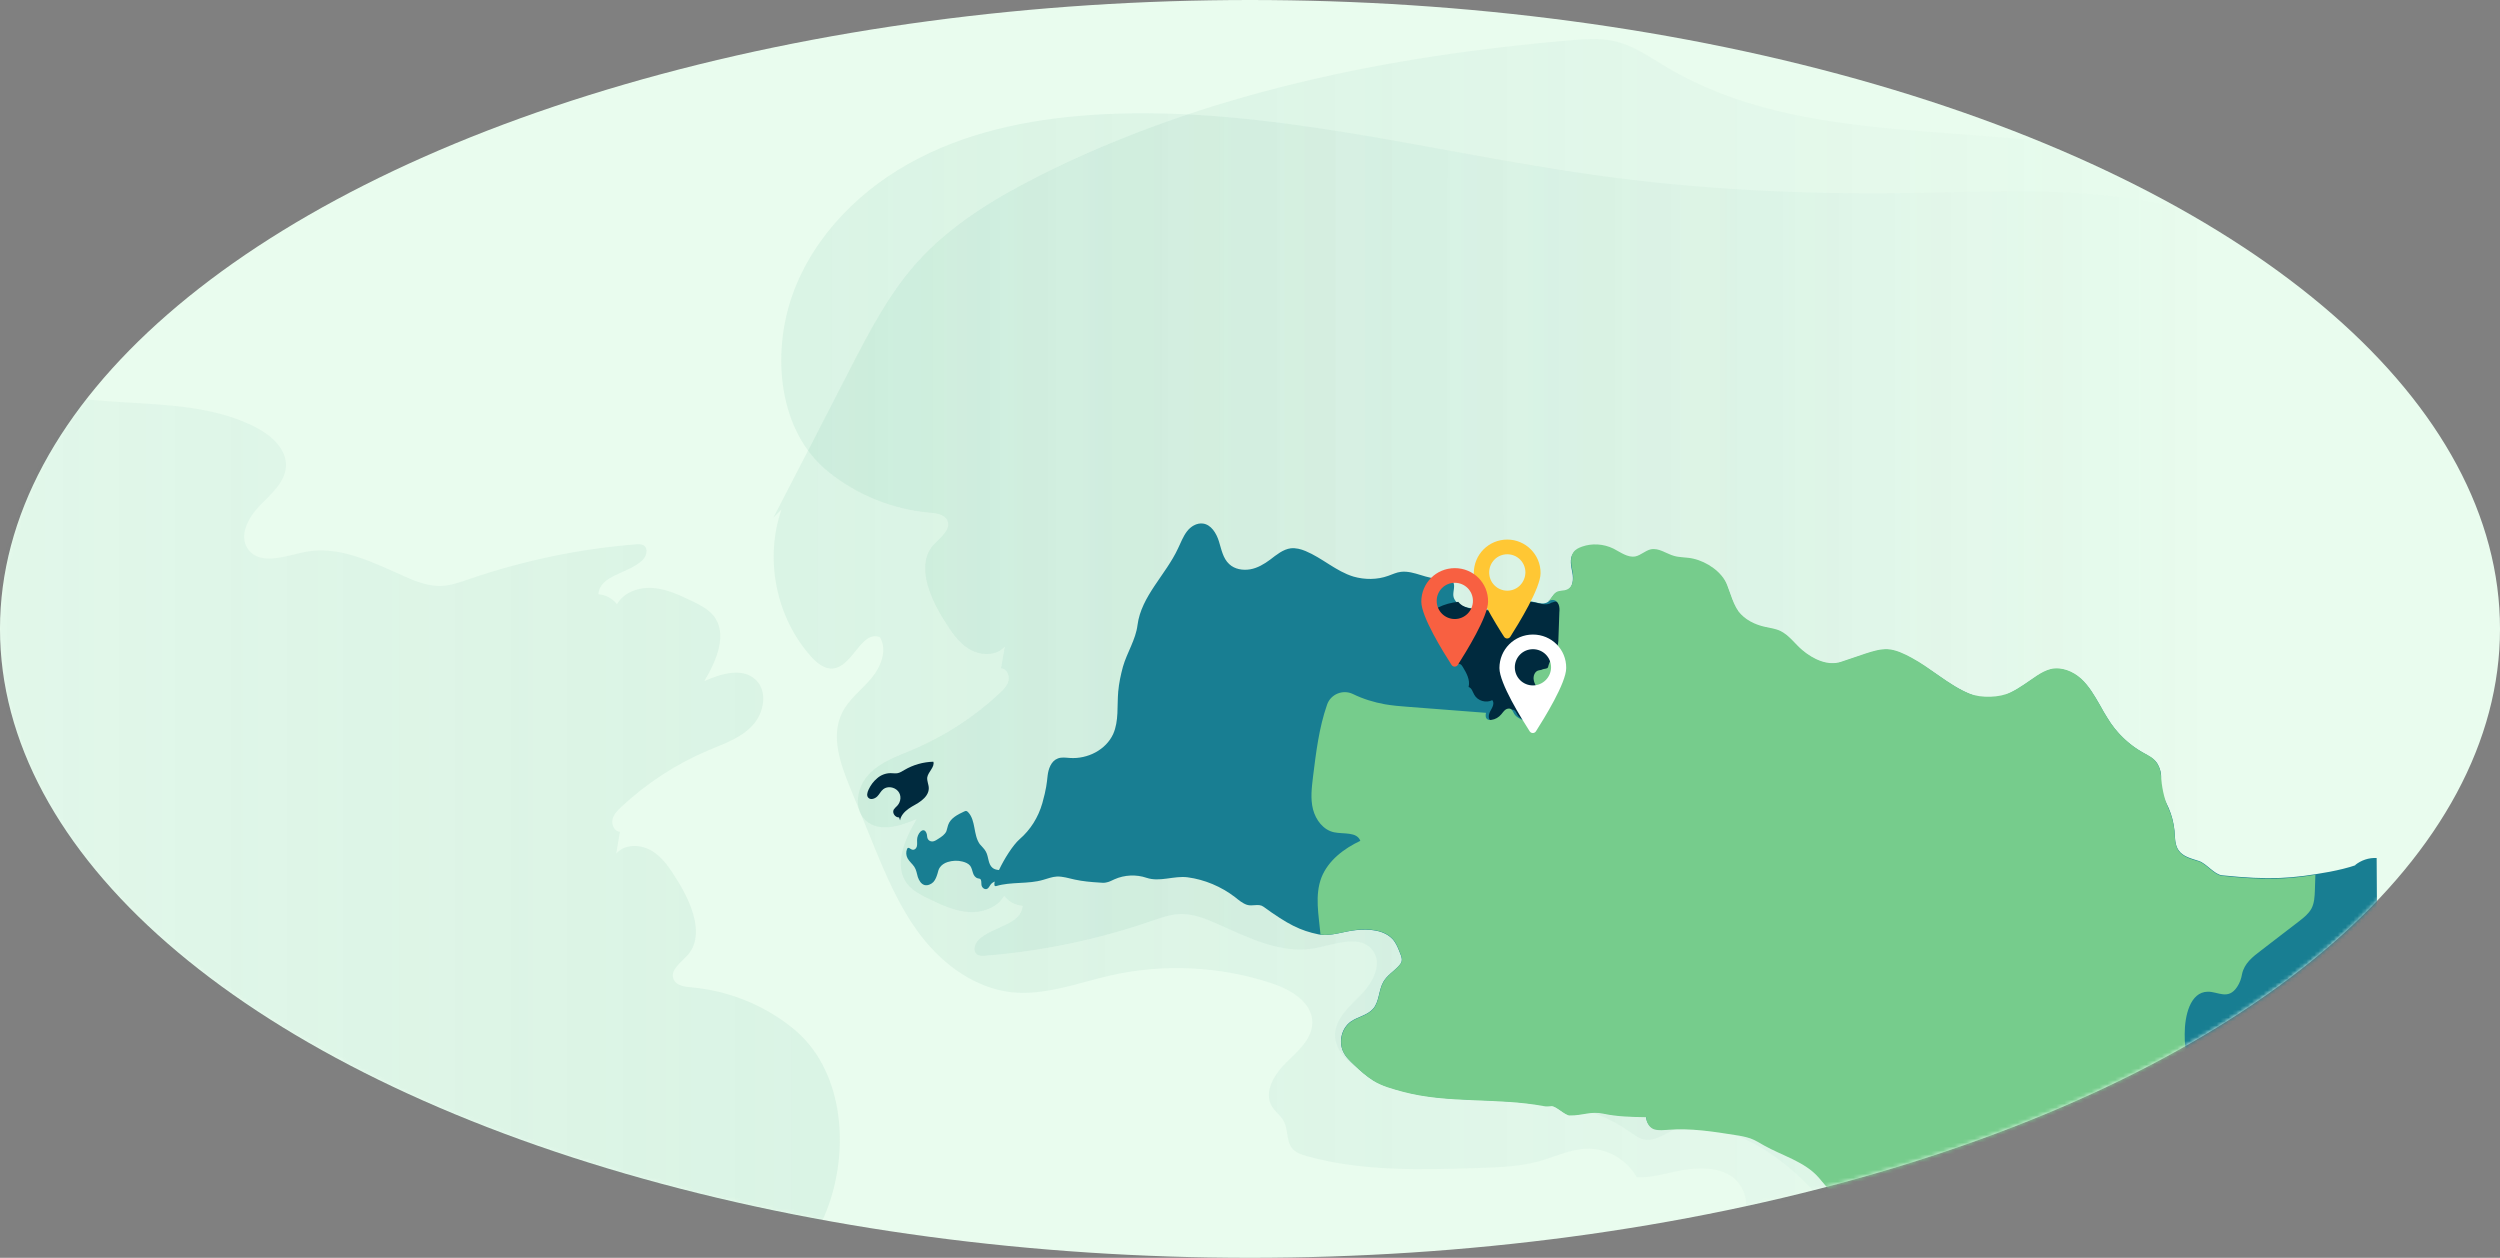 <?xml version="1.0" encoding="UTF-8"?>
<svg width="640px" height="322px" viewBox="0 0 640 322" version="1.1" xmlns="http://www.w3.org/2000/svg" xmlns:xlink="http://www.w3.org/1999/xlink">
    <rect x="0" y="0" width="640" height="322" fill="#808080" stroke="none"/>
    <title>8F581A4B-5CEB-4E3F-A711-9B969F2C3610</title>
    <defs>
        <ellipse id="path-1" cx="320" cy="161" rx="320" ry="161"></ellipse>
        <linearGradient x1="0.011%" y1="49.903%" x2="100.012%" y2="49.903%" id="linearGradient-3">
            <stop stop-color="#54AE90" offset="0%"></stop>
            <stop stop-color="#19706F" stop-opacity="0" offset="84.97%"></stop>
        </linearGradient>
        <linearGradient x1="0.047%" y1="49.97%" x2="100.042%" y2="49.97%" id="linearGradient-4">
            <stop stop-color="#54AE90" offset="0%"></stop>
            <stop stop-color="#19706F" stop-opacity="0" offset="84.97%"></stop>
        </linearGradient>
    </defs>
    <g id="All-Products" stroke="none" stroke-width="1" fill="none" fill-rule="evenodd">
        <g id="BiznetGio---ALL-PRODUCTS-Versi-5" transform="translate(-87, -538)">
            <g id="Group-17" transform="translate(120, 650)">
                <g id="Sampoerna-University" transform="translate(-33, -112)">
                    <mask id="mask-2" fill="white">
                        <use xlink:href="#path-1"></use>
                    </mask>
                    <use id="Mask" fill="#E9FCEE" xlink:href="#path-1"></use>
                    <g id="Peta-Multi-data-center-cloud" mask="url(#mask-2)">
                        <g transform="translate(-214, 10)">
                            <path d="M414.052,120.44 C409.691,133.086 412.641,147.98 421.556,157.994 C423.031,159.663 425.019,161.333 427.2,161.14 C432.33,160.691 434.447,151.254 439.257,153.115 C441.245,156.454 439.513,160.755 437.012,163.708 C434.511,166.661 431.24,169.036 429.573,172.503 C426.622,178.473 429.124,185.534 431.625,191.633 C433.421,195.998 435.152,200.299 436.948,204.665 C440.475,213.331 444.067,222.126 449.775,229.573 C455.483,237.019 463.692,242.99 472.991,244.017 C481.521,244.916 489.858,241.642 498.26,239.716 C511.856,236.634 526.286,237.34 539.498,241.706 C544.372,243.311 549.887,246.52 549.952,251.656 C550.016,255.893 546.296,259.039 543.282,261.992 C540.267,264.945 537.445,269.503 539.562,273.162 C540.396,274.638 541.935,275.601 542.704,277.142 C543.795,279.26 543.282,282.085 544.757,283.947 C545.719,285.102 547.194,285.616 548.669,286.001 C562.778,289.917 577.657,289.467 592.28,289.018 C597.539,288.825 602.862,288.697 607.992,287.285 C612.161,286.129 616.202,284.075 620.563,284.075 C625.629,284.011 630.568,286.964 633.005,291.393 C636.981,291.586 641.278,290.109 645.19,289.467 C649.166,288.89 653.463,288.825 656.862,290.88 C660.261,292.934 662.25,297.813 660.069,301.215 C660.454,303.141 663.404,302.692 664.943,301.472 C666.482,300.252 668.663,298.712 670.138,300.06 C670.651,300.509 670.843,301.215 671.036,301.857 C672.383,306.479 673.152,312 677.257,314.375 C678.86,315.338 680.784,315.595 682.644,315.852 C702.782,318.741 722.92,321.565 743.058,324.454 C748.317,325.224 753.64,325.931 758.963,326.187 C771.533,326.701 784.232,324.326 796.545,326.508 C803.215,327.664 810.013,330.168 816.555,328.37 C821.622,326.958 825.662,323.234 829.446,319.575 C832.46,316.686 835.603,313.669 837.206,309.753 C838.489,306.608 838.745,303.205 839.002,299.803 C840.028,285.616 840.99,271.428 842.016,257.241 C846.441,194.779 848.878,131.674 845.223,69.212 C818.287,53.034 790.709,36.664 760.053,29.795 C720.226,20.872 675.846,28.062 640.765,7.263 C636.34,4.631 631.978,1.485 626.912,0.458 C623.513,-0.248 619.921,0.008 616.458,0.265 C569.512,4.245 522.374,13.746 480.238,34.931 C468.63,40.773 457.278,47.642 448.62,57.335 C441.437,65.424 436.435,75.118 431.497,84.683 C425.019,97.265 418.542,109.912 412,122.494" id="Path" fill="url(#linearGradient-3)" fill-rule="nonzero" opacity="0.1"></path>
                            <path d="M842.579,133.439 C840.719,150.587 842.643,167.863 842.964,185.074 C843.413,212.433 839.629,239.728 835.845,266.83 C834.691,275.243 833.472,283.72 832.318,292.133 C831.42,298.684 829.817,306.198 823.916,309.152 C819.812,311.143 815.002,310.244 810.449,310.244 C805.895,310.244 800.508,312.042 799.418,316.538 C799.097,317.887 799.225,319.364 798.777,320.713 C797.815,323.474 794.095,324.694 791.337,323.603 C788.58,322.511 786.784,319.749 786.142,316.859 C785.694,314.932 785.373,312.492 783.449,311.85 C781.653,311.208 779.858,312.813 779.024,314.483 C778.19,316.153 777.869,318.144 776.651,319.557 C774.47,322.19 770.43,321.933 767.031,321.483 C753.692,319.749 740.288,317.951 726.948,316.217 C719.124,315.189 711.108,314.098 704.31,310.052 C700.975,308.061 698.025,305.428 694.369,303.95 C691.163,302.666 687.507,302.409 684.493,300.675 C681.479,298.941 679.426,295.987 676.989,293.546 C668.973,285.262 658.199,278.454 646.655,278.069 C642.422,277.94 638.895,282.564 634.79,281.665 C633.315,281.344 632.161,280.381 630.942,279.546 C611.895,266.123 584.19,275.307 563.475,264.582 C559.627,262.591 555.715,259.187 555.78,254.82 C555.908,250.646 559.563,247.563 562.513,244.544 C565.463,241.526 567.965,236.773 565.463,233.37 C562.385,229.131 555.908,231.7 550.777,232.727 C542.055,234.397 533.526,230.03 525.445,226.434 C522.559,225.149 519.609,223.993 516.466,223.993 C513.773,223.993 511.143,224.957 508.578,225.856 C494.854,230.544 480.617,233.498 466.187,234.654 C465.481,234.718 464.712,234.718 464.135,234.333 C462.916,233.434 463.557,231.443 464.648,230.48 C468.239,227.14 475.486,226.755 475.807,221.874 C473.947,221.745 472.151,220.782 471.061,219.305 C469.329,222.388 465.417,223.736 461.89,223.479 C458.363,223.222 455.092,221.681 451.885,220.14 C449.897,219.176 447.781,218.149 446.37,216.415 C442.586,211.727 445.6,204.855 448.679,199.653 C444.446,201.515 438.995,203.185 435.596,200.038 C432.389,197.084 433.351,191.496 436.365,188.285 C439.315,185.074 443.676,183.597 447.653,181.927 C455.862,178.459 463.429,173.514 469.906,167.477 C470.933,166.514 471.959,165.486 472.215,164.138 C472.472,162.789 471.638,161.119 470.291,161.055 C470.612,159.192 470.933,157.33 471.253,155.468 C469.073,158.036 464.904,157.908 462.018,156.11 C459.196,154.376 457.337,151.422 455.541,148.532 C451.885,142.623 448.422,134.403 453.104,129.329 C454.771,127.531 457.529,125.604 456.567,123.292 C455.862,121.686 453.745,121.365 452.014,121.237 C442.586,120.402 433.415,116.741 426.04,110.769 C413.342,100.557 411.418,80.841 416.869,65.492 C422.32,50.142 434.762,37.876 449.256,30.49 C463.75,23.04 480.168,20.086 496.393,19.251 C538.656,17.132 580.15,28.949 622.092,34.793 C648.579,38.518 675.322,39.803 702.065,39.417 C724.319,39.096 746.829,37.683 768.506,42.5 C790.183,47.317 811.539,59.583 821.159,79.621 C826.418,90.474 827.828,102.869 832.446,113.98 C835.011,120.209 838.603,126.054 842.964,131.191" id="Path" fill="url(#linearGradient-4)" fill-rule="nonzero" opacity="0.1"></path>
                            <path d="M428.579,154.439 C426.719,171.587 428.643,188.863 428.964,206.074 C429.413,233.433 425.629,260.728 421.845,287.83 C420.691,296.243 419.472,304.72 418.318,313.133 C417.42,319.684 415.817,327.198 409.916,330.152 C405.812,332.143 401.002,331.244 396.449,331.244 C391.895,331.244 386.508,333.042 385.418,337.538 C385.097,338.887 385.225,340.364 384.777,341.713 C383.815,344.474 380.095,345.694 377.337,344.603 C374.58,343.511 372.784,340.749 372.142,337.859 C371.694,335.932 371.373,333.492 369.449,332.85 C367.653,332.208 365.858,333.813 365.024,335.483 C364.19,337.153 363.869,339.144 362.651,340.557 C360.47,343.19 356.43,342.933 353.031,342.483 C339.692,340.749 326.288,338.951 312.948,337.217 C305.124,336.189 297.108,335.098 290.31,331.052 C286.975,329.061 284.025,326.428 280.369,324.95 C277.163,323.666 273.507,323.409 270.493,321.675 C267.479,319.941 265.426,316.987 262.989,314.546 C254.973,306.262 244.199,299.454 232.655,299.069 C228.422,298.94 224.895,303.564 220.79,302.665 C219.315,302.344 218.161,301.381 216.942,300.546 C197.895,287.123 170.19,296.307 149.475,285.582 C145.627,283.591 141.715,280.187 141.78,275.82 C141.908,271.646 145.563,268.563 148.513,265.544 C151.463,262.526 153.965,257.773 151.463,254.37 C148.385,250.131 141.908,252.7 136.777,253.727 C128.055,255.397 119.526,251.03 111.445,247.434 C108.559,246.149 105.609,244.993 102.466,244.993 C99.773,244.993 97.143,245.957 94.578,246.856 C80.854,251.544 66.617,254.498 52.187,255.654 C51.481,255.718 50.712,255.718 50.135,255.333 C48.916,254.434 49.557,252.443 50.648,251.48 C54.239,248.14 61.486,247.755 61.807,242.874 C59.947,242.745 58.151,241.782 57.061,240.305 C55.329,243.388 51.417,244.736 47.89,244.479 C44.363,244.222 41.092,242.681 37.885,241.14 C35.897,240.176 33.781,239.149 32.37,237.415 C28.586,232.727 31.6,225.855 34.679,220.653 C30.446,222.515 24.995,224.185 21.596,221.038 C18.389,218.084 19.351,212.496 22.365,209.285 C25.315,206.074 29.676,204.597 33.653,202.927 C41.862,199.459 49.429,194.514 55.906,188.477 C56.933,187.514 57.959,186.486 58.215,185.138 C58.472,183.789 57.638,182.119 56.291,182.055 C56.612,180.192 56.933,178.33 57.253,176.468 C55.073,179.036 50.904,178.908 48.018,177.11 C45.196,175.376 43.337,172.422 41.541,169.532 C37.885,163.623 34.422,155.403 39.104,150.329 C40.771,148.531 43.529,146.604 42.567,144.292 C41.862,142.686 39.745,142.365 38.014,142.237 C28.586,141.402 19.415,137.741 12.04,131.769 C-0.658,121.557 -2.582,101.841 2.869,86.492 C8.32,71.142 20.762,58.876 35.256,51.49 C49.75,44.04 66.168,41.086 82.393,40.251 C124.656,38.132 166.15,49.949 208.092,55.793 C234.579,59.518 261.322,60.803 288.065,60.417 C310.319,60.096 332.829,58.683 354.506,63.5 C376.183,68.317 397.539,80.583 407.159,100.621 C412.418,111.474 413.828,123.869 418.446,134.98 C421.011,141.209 424.603,147.054 428.964,152.191" id="Path-Copy" fill="url(#linearGradient-4)" fill-rule="nonzero" opacity="0.1" transform="translate(214.5, 192.5) rotate(-180) translate(-214.5, -192.5) "></path>
                            <path d="M817.165,211.45 C814.92,212.219 812.676,212.731 810.368,213.18 C800.813,214.909 795.234,215.357 782.858,214.076 C780.87,213.884 778.882,211.066 776.959,210.426 C775.035,209.785 772.919,209.337 771.765,207.735 C770.739,206.326 770.803,204.405 770.675,202.676 C770.482,200.69 769.969,198.705 769.2,196.911 C768.174,194.606 766.571,192.236 767.148,189.738 C767.468,188.329 767.019,186.728 766.25,185.447 C765.48,184.166 764.006,183.525 762.723,182.757 C758.876,180.643 755.669,177.505 753.425,173.726 C752.784,172.701 752.207,171.74 751.63,170.652 C750.219,168.218 748.808,165.72 746.756,163.862 C744.64,162.005 741.754,160.788 738.997,161.429 C737.715,161.749 736.56,162.389 735.47,163.094 C733.29,164.503 731.238,166.104 728.93,167.257 C726.621,168.41 723.992,169.178 721.491,168.666 C714.886,167.385 709.308,161.685 703.344,158.546 C701.42,157.522 699.368,156.497 697.188,156.369 C695.264,156.305 693.405,156.881 691.609,157.458 C689.493,158.162 687.377,158.867 685.325,159.571 C681.926,160.724 678.143,158.931 675.386,156.625 C673.462,155.024 671.987,152.782 669.679,151.693 C668.46,151.117 667.114,150.989 665.767,150.669 C663.138,150.092 660.573,148.811 658.97,146.698 C658.072,145.417 657.495,143.944 656.982,142.47 C656.661,141.638 656.405,140.869 656.084,140.037 C654.866,136.706 650.89,134.08 647.428,133.312 C645.824,132.927 644.093,133.055 642.49,132.607 C640.502,132.031 638.578,130.493 636.526,130.942 C635.116,131.262 634.026,132.415 632.615,132.735 C630.627,133.119 628.767,131.646 626.972,130.75 C624.471,129.533 621.521,129.341 618.956,130.237 C618.059,130.557 617.225,130.942 616.712,131.71 C615.75,133.055 616.199,134.977 616.52,136.642 C616.84,138.307 616.712,140.421 615.173,141.125 C614.275,141.574 613.185,141.318 612.351,141.83 C611.454,142.342 611.133,143.495 610.3,144.072 C608.953,145.032 607.157,144.072 605.49,143.879 C602.733,143.495 600.232,145.224 597.539,145.801 C595.551,146.249 593.435,145.993 591.447,145.801 C590.293,145.673 589.138,145.545 588.112,145.032 C587.086,144.52 586.189,143.623 586.061,142.534 C585.932,141.318 586.638,139.908 585.932,138.884 C585.291,137.923 583.944,137.923 582.79,138.051 C579.327,138.435 576.121,136.002 572.659,136.386 C571.504,136.514 570.478,137.026 569.388,137.411 C566.567,138.435 563.36,138.435 560.475,137.603 C556.05,136.258 552.523,132.863 548.227,131.07 C547.009,130.557 545.726,130.237 544.444,130.365 C542.456,130.621 540.789,132.031 539.186,133.247 C537.647,134.4 535.915,135.425 534.056,135.745 C532.196,136.066 530.08,135.745 528.669,134.4 C527.066,132.927 526.681,130.621 526.04,128.572 C525.399,126.522 524.052,124.281 521.936,124.025 C520.333,123.832 518.794,124.793 517.832,126.074 C516.87,127.355 516.293,128.892 515.588,130.365 C512.446,137.154 506.162,142.598 505.2,150.028 C504.751,153.743 502.506,157.073 501.48,160.66 C500.903,162.774 500.454,164.887 500.262,167.065 C499.941,170.716 500.454,174.559 498.98,177.889 C497.12,181.988 492.375,184.358 487.886,184.038 C486.86,183.974 485.77,183.781 484.808,184.166 C483.077,184.806 482.371,186.856 482.179,188.649 C481.987,190.442 481.858,191.98 480.832,195.63 C479.806,199.217 477.819,202.419 474.997,204.853 C473.33,206.326 471.086,209.849 469.739,212.731 C469.098,212.667 468.521,212.539 468.072,212.155 C466.917,211.194 467.11,209.337 466.404,208.056 C466.02,207.287 465.314,206.711 464.801,206.07 C463.134,203.7 463.839,200.05 461.852,197.936 C461.723,197.808 461.595,197.68 461.403,197.616 C461.21,197.552 461.018,197.68 460.826,197.744 C459.158,198.513 457.299,199.473 456.722,201.203 C456.529,201.715 456.465,202.291 456.273,202.804 C455.888,203.636 455.054,204.213 454.221,204.725 C453.836,204.981 453.451,205.238 453.002,205.366 C452.554,205.494 452.041,205.366 451.72,205.045 C451.335,204.661 451.335,204.085 451.271,203.572 C451.143,203.06 450.822,202.484 450.309,202.548 C450.053,202.548 449.86,202.74 449.668,202.868 C449.091,203.444 448.77,204.277 448.77,205.045 C448.77,205.622 448.834,206.198 448.706,206.711 C448.578,207.223 448.001,207.735 447.424,207.479 C447.039,207.351 446.718,206.903 446.398,207.095 C446.269,207.159 446.269,207.287 446.205,207.351 C445.885,208.12 445.949,209.016 446.334,209.721 C446.782,210.554 447.552,211.13 448.065,211.899 C448.578,212.667 448.706,213.628 448.963,214.525 C449.283,215.421 449.796,216.318 450.694,216.574 C451.463,216.766 452.361,216.382 452.938,215.806 C453.515,215.165 453.772,214.396 454.028,213.564 C454.157,213.051 454.285,212.539 454.541,212.155 C454.99,211.45 455.76,210.938 456.593,210.682 C457.812,210.297 459.158,210.233 460.377,210.554 C461.146,210.746 461.916,211.066 462.365,211.642 C462.749,212.155 462.878,212.859 463.07,213.436 C463.262,214.076 463.647,214.653 464.288,214.845 C464.481,214.909 464.737,214.909 464.865,214.973 C465.314,215.229 465.186,215.934 465.25,216.51 C465.314,217.215 466.084,217.855 466.725,217.535 C467.11,217.343 467.302,216.83 467.559,216.51 C467.815,216.126 468.2,215.87 468.649,215.677 C468.456,216.51 468.521,216.958 469.034,216.83 C472.881,215.677 477.241,216.382 481.089,215.229 C482.243,214.909 483.333,214.461 484.552,214.396 C486.091,214.332 487.63,214.845 489.104,215.165 C491.156,215.613 493.273,215.806 495.389,215.934 C496.03,215.998 496.735,216.062 497.377,215.87 C498.082,215.742 498.659,215.357 499.3,215.101 C501.865,213.948 504.879,213.82 507.508,214.717 C510.907,215.87 514.498,214.14 518.025,214.589 C522.385,215.165 526.617,216.958 530.144,219.648 C531.106,220.417 532.068,221.25 533.222,221.634 C534.569,222.082 536.236,221.25 537.39,222.082 C543.738,226.694 546.881,228.231 551.497,229.192 C554.64,229.832 558.102,228.359 561.244,228.103 C564.515,227.783 568.298,228.039 570.542,230.473 C571.504,231.561 572.017,232.97 572.53,234.315 C572.787,234.956 572.979,235.596 572.787,236.237 C572.659,236.557 572.466,236.877 572.21,237.134 C570.927,238.607 569.132,239.631 568.17,241.297 C566.887,243.474 567.144,246.421 565.477,248.278 C564.002,249.943 561.565,250.263 559.77,251.544 C557.461,253.21 556.627,256.604 557.846,259.166 C558.487,260.575 559.641,261.6 560.796,262.689 C562.27,264.098 563.809,265.443 565.541,266.532 C567.849,267.941 570.542,268.645 573.172,269.35 C583.88,272.232 595.423,271.015 606.388,272.552 C607.991,272.744 609.594,273.001 611.197,273.001 C612.351,273.001 614.66,275.37 615.814,275.37 C619.149,275.434 621.201,274.217 624.471,274.922 C628.062,275.691 631.717,275.755 635.436,275.819 C635.372,277.036 636.27,278.509 637.424,278.893 C638.642,279.277 639.925,279.085 641.143,279.021 C646.85,278.573 652.557,279.469 658.265,280.366 C659.611,280.558 660.958,280.814 662.24,281.263 C663.394,281.711 664.485,282.352 665.575,282.992 C670.256,285.618 676.091,287.155 679.618,291.19 C680.836,292.535 681.862,294.136 683.465,295.033 C687.313,297.211 692.763,294.777 696.29,297.467 C697.701,298.556 698.535,300.221 699.881,301.374 C702.318,303.423 705.909,303.103 709.051,303.167 C717.067,303.295 724.761,306.113 732.456,308.355 C740.151,310.597 748.487,312.198 756.118,309.828 C758.619,309.06 761.312,307.458 761.697,304.897 C762.018,302.591 760.415,299.837 761.954,297.979 C762.787,296.955 764.198,296.762 765.48,296.634 C768.879,296.314 772.342,295.93 775.74,295.61 C778.305,295.353 780.87,295.097 783.371,295.738 C785.872,296.378 788.18,298.172 788.758,300.669 C788.95,301.566 788.95,302.527 789.527,303.231 C790.104,303.872 791.002,304.064 791.836,304.256 C802.224,306.242 812.612,308.291 823,310.277 C822.808,276.715 822.615,243.154 822.423,209.657 C820.435,209.529 818.383,210.233 816.844,211.514" id="Path" fill="#187E92" fill-rule="nonzero"></path>
                            <path d="M444.417,200 C444.613,198.755 445.589,197.759 446.63,197.012 C447.671,196.266 448.907,195.768 449.883,194.959 C450.925,194.149 451.77,193.091 451.77,191.784 C451.77,190.851 451.25,189.917 451.38,188.983 C451.64,187.552 453.332,186.369 452.942,185 C450.339,185.062 447.736,185.809 445.524,187.116 C445.003,187.427 444.417,187.801 443.832,187.925 C443.246,188.05 442.595,187.925 442.01,187.925 C440.708,187.925 439.472,188.423 438.561,189.232 C437.585,190.041 436.869,191.037 436.348,192.158 C436.023,192.842 435.763,193.776 436.348,194.274 C436.934,194.834 437.975,194.461 438.561,193.9 C439.146,193.34 439.472,192.531 440.123,192.033 C441.229,191.162 442.986,191.473 443.897,192.531 C444.808,193.589 444.678,195.207 443.702,196.266 C443.376,196.577 443.051,196.888 442.791,197.261 C442.335,198.133 443.181,199.315 444.157,199.253" id="Path" fill="#002A3E" fill-rule="evenodd"></path>
                            <path d="M613.735,153.829 C613.8,151.611 613.864,149.393 613.993,147.174 C613.993,146.477 614.057,145.78 613.8,145.146 C613.542,144.512 612.962,143.941 612.253,144.005 C611.931,144.005 611.609,144.195 611.287,144.258 C611.222,144.258 611.158,144.258 611.093,144.322 C609.74,145.209 607.936,144.322 606.326,144.132 C603.555,143.751 601.042,145.463 598.336,146.033 C596.339,146.477 594.213,146.223 592.215,146.033 C591.056,145.906 589.896,145.78 588.865,145.273 C588.285,145.019 587.705,144.575 587.319,144.068 C585.515,144.258 583.775,144.702 582.164,145.526 C581.584,145.78 580.94,146.287 581.004,146.921 C581.069,147.237 581.262,147.491 581.455,147.808 C582.615,149.646 581.52,152.372 583.002,154.02 C583.968,155.097 585.837,155.541 586.094,156.935 C586.159,157.442 586.03,157.949 586.03,158.52 C586.03,159.027 586.223,159.661 586.674,159.851 C586.996,159.978 587.383,159.851 587.705,159.978 C588.092,160.105 588.285,160.421 588.478,160.738 C589.445,162.323 590.411,164.098 589.96,165.873 C590.798,166.126 590.991,167.14 591.442,167.901 C592.28,169.422 594.47,170.056 596.017,169.232 C596.661,169.993 596.081,171.07 595.566,171.958 C595.05,172.845 594.857,174.176 595.759,174.493 C596.017,174.62 596.339,174.556 596.661,174.556 C597.628,174.366 598.53,173.859 599.174,173.162 C599.496,172.782 599.818,172.338 600.205,172.021 C600.591,171.704 601.236,171.514 601.687,171.831 C602.073,172.084 602.202,172.591 602.46,172.972 C602.975,173.859 604.071,174.366 605.037,174.746 C605.359,174.873 605.681,175 606.003,175 C606.583,175 607.034,174.683 607.421,174.303 C609.225,172.591 609.805,169.802 608.838,167.521 C608.452,166.57 607.743,165.682 607.55,164.605 C607.357,163.591 607.808,162.26 608.838,162.069 C609.096,162.006 609.418,162.069 609.676,161.879 C610.127,161.626 611.093,161.753 611.222,161.245 C611.544,159.661 612.511,158.203 613.284,156.872 C613.671,155.731 613.671,154.717 613.735,153.829 Z" id="Path" fill="#002A3E" fill-rule="evenodd"></path>
                            <g id="Group" stroke-width="1" fill="none" fill-rule="evenodd" transform="translate(549, 129)">
                                <path d="M233.831,85.201 C231.844,85.008 229.857,82.175 227.935,81.532 C226.012,80.952 223.897,80.437 222.744,78.828 C221.718,77.411 221.782,75.48 221.654,73.742 C221.462,71.746 220.949,69.75 220.116,67.883 C218.898,65.179 218.386,62.282 218.194,59.385 C218.129,58.42 217.809,57.39 217.296,56.553 C216.72,55.587 215.822,54.814 214.797,54.299 C210.503,52.175 206.85,48.763 204.415,44.642 C203.774,43.612 203.197,42.647 202.62,41.552 C201.211,39.106 199.801,36.595 197.75,34.728 C195.699,32.861 192.751,31.638 189.995,32.282 C188.714,32.604 187.56,33.247 186.471,33.956 C184.228,35.436 182.113,37.11 179.677,38.269 C176.858,39.621 172.179,39.75 169.231,38.591 C163.976,36.466 159.298,32.024 154.363,29.385 C152.441,28.355 150.39,27.325 148.211,27.196 C146.288,27.131 144.43,27.711 142.635,28.29 C140.521,28.998 138.406,29.707 136.355,30.415 C132.958,31.574 129.177,29.771 126.421,27.453 C124.499,25.844 123.025,23.591 120.718,22.496 C119.5,21.917 118.154,21.788 116.808,21.466 C114.181,20.887 111.617,19.599 110.015,17.475 C109.118,16.187 108.541,14.706 108.029,13.226 C107.708,12.389 107.452,11.616 107.131,10.779 C105.914,7.431 101.94,4.792 98.48,4.019 C96.878,3.633 95.147,3.762 93.545,3.311 C91.558,2.732 89.636,1.187 87.585,1.637 C86.175,1.959 85.086,3.118 83.676,3.44 C81.689,3.826 79.831,2.346 78.036,1.444 C75.537,0.221 72.589,0.028 70.025,0.929 C69.128,1.251 68.295,1.637 67.782,2.41 C66.821,3.762 67.27,5.693 67.59,7.367 C67.91,9.041 67.782,11.165 66.244,11.874 C65.347,12.324 64.257,12.067 63.424,12.582 C62.527,13.097 62.207,14.256 61.374,14.835 C61.438,14.835 61.438,14.835 61.502,14.835 C61.822,14.706 62.143,14.578 62.463,14.578 C63.168,14.578 63.745,15.093 64.001,15.736 C64.257,16.38 64.257,17.088 64.193,17.796 L63.937,25.071 C63.873,26.037 63.617,26.938 63.168,27.711 C62.399,28.998 61.63,30.35 61.309,31.767 C61.181,32.282 60.22,32.153 59.771,32.41 C59.515,32.539 59.195,32.539 58.938,32.604 C57.913,32.797 57.4,34.084 57.657,35.179 C57.849,36.209 58.554,37.11 58.938,38.14 C59.9,40.458 59.323,43.291 57.528,45.029 C57.144,45.415 56.631,45.737 56.118,45.737 C55.798,45.737 55.478,45.608 55.157,45.479 C54.196,45.093 53.106,44.578 52.594,43.677 C52.337,43.291 52.209,42.775 51.825,42.518 C51.376,42.26 50.799,42.389 50.351,42.711 C49.966,43.033 49.646,43.484 49.325,43.87 C48.684,44.642 47.787,45.158 46.826,45.286 C46.505,45.351 46.249,45.351 45.929,45.222 C45.288,44.964 45.224,44.192 45.416,43.484 C38.751,42.969 32.022,42.454 25.357,41.939 C23.434,41.81 21.448,41.617 19.525,41.295 C16.705,40.78 13.949,39.943 11.322,38.655 C8.758,37.432 5.618,38.72 4.721,41.424 C2.67,47.282 1.901,53.656 1.132,59.836 C0.812,62.604 0.427,65.437 1.132,68.205 C1.837,70.909 3.76,73.484 6.515,74.064 C8.951,74.579 12.347,73.871 13.245,76.253 C9.015,78.248 5.041,81.274 3.311,85.587 C1.517,90.223 2.606,95.309 3.055,100.266 C6.003,100.652 9.271,99.365 12.283,99.043 C15.552,98.721 19.333,98.978 21.576,101.425 C22.537,102.519 23.05,103.935 23.562,105.287 C23.819,105.931 24.011,106.575 23.819,107.219 C23.691,107.541 23.498,107.863 23.242,108.12 C21.96,109.601 20.166,110.631 19.205,112.305 C17.923,114.494 18.179,117.455 16.513,119.322 C15.039,120.996 12.604,121.318 10.809,122.605 C8.502,124.279 7.669,127.691 8.887,130.266 C9.528,131.683 10.681,132.713 11.835,133.807 C13.309,135.224 14.847,136.576 16.577,137.67 C18.884,139.086 21.576,139.795 24.203,140.503 C35.803,143.593 48.428,141.919 60.22,144.172 C60.861,144.301 61.502,144.237 62.143,144.172 C63.296,144.044 65.667,146.554 66.821,146.554 C70.153,146.619 72.204,145.395 75.473,146.104 C79.061,146.876 82.714,146.941 86.431,147.005 C86.367,148.228 87.265,149.709 88.418,150.095 C89.636,150.481 90.918,150.288 92.135,150.224 C97.839,149.773 103.543,150.675 109.246,151.576 C110.592,151.769 111.938,152.027 113.22,152.477 C114.373,152.928 115.463,153.572 116.552,154.215 C121.23,156.855 127.062,158.4 130.587,162.456 C131.805,163.808 132.83,165.417 134.432,166.319 C138.278,168.508 143.725,166.061 147.25,168.765 C148.66,169.859 149.493,171.533 150.838,172.692 C153.274,174.752 156.863,174.43 160.003,174.495 C168.014,174.623 175.704,177.456 183.394,179.709 C191.085,181.963 199.416,183.572 207.042,181.19 C209.542,180.418 212.233,178.808 212.618,176.233 C213.002,173.658 211.016,170.632 213.323,168.829 C213.9,168.379 214.605,168.121 215.374,168.057 C219.155,167.671 222.936,167.284 226.717,166.898 C229.28,166.641 231.844,166.383 234.343,167.027 C236.779,167.671 239.15,169.473 239.727,171.984 C239.919,172.885 239.919,173.851 240.496,174.559 C241.072,175.203 241.97,175.396 242.803,175.589 C246.328,176.297 249.788,176.941 253.313,177.649 C253.762,176.877 253.954,176.04 253.762,175.203 C253.505,173.98 252.48,173.014 251.519,172.177 C246.135,167.091 242.29,160.396 240.56,153.185 C239.342,147.971 238.893,142.048 234.856,138.571 C231.844,135.996 227.294,135.224 225.371,131.812 C224.346,130.009 224.282,127.82 224.282,125.696 C224.282,121.125 225.628,114.944 230.178,114.88 C232.805,114.815 235.433,117.133 237.74,113.592 C238.381,112.627 238.765,111.532 238.958,110.373 C239.534,107.605 241.713,105.931 243.828,104.322 C247.097,101.811 250.365,99.3 253.633,96.789 C254.787,95.888 256.005,94.922 256.71,93.635 C257.479,92.218 257.543,90.545 257.607,89 C257.671,87.648 257.671,86.296 257.735,84.944 C250.173,86.167 244.533,86.36 233.831,85.201 Z" id="Path" fill="#76CC8C"></path>
                            </g>
                            <g id="Group" stroke-width="1" fill="none" fill-rule="evenodd" transform="translate(591, 128)">
                                <path d="M8.869,0.128 C4.103,0.128 0.291,3.957 0.291,8.745 C0.291,12.638 5.946,21.766 8.043,25.021 C8.424,25.596 9.25,25.596 9.631,25.021 C11.728,21.702 17.383,12.574 17.383,8.745 C17.447,4.021 13.571,0.128 8.869,0.128 Z M8.869,13.213 C6.327,13.213 4.23,11.17 4.23,8.553 C4.23,6 6.264,3.894 8.869,3.894 C11.41,3.894 13.507,5.936 13.507,8.553 C13.444,11.17 11.41,13.213 8.869,13.213 Z" id="Shape" fill="#FFC734"></path>
                            </g>
                            <g id="Group" stroke-width="1" fill="none" fill-rule="evenodd" transform="translate(577, 135)">
                                <path d="M29.432,17.445 C24.667,17.445 20.854,21.257 20.854,26.023 C20.854,29.899 26.509,38.985 28.606,42.226 C28.988,42.798 29.814,42.798 30.195,42.226 C32.292,38.922 37.947,29.835 37.947,26.023 C38.01,21.257 34.198,17.445 29.432,17.445 Z M29.432,30.471 C26.891,30.471 24.794,28.438 24.794,25.832 C24.794,23.291 26.827,21.194 29.432,21.194 C31.974,21.194 34.071,23.227 34.071,25.832 C34.071,28.374 31.974,30.471 29.432,30.471 Z" id="Shape" fill="#FFFFFF" fill-rule="nonzero"></path>
                                <path d="M9.432,0.445 C4.667,0.445 0.854,4.257 0.854,9.023 C0.854,12.899 6.509,21.985 8.606,25.226 C8.988,25.798 9.814,25.798 10.195,25.226 C12.292,21.922 17.947,12.835 17.947,9.023 C18.01,4.257 14.198,0.445 9.432,0.445 Z M9.432,13.471 C6.891,13.471 4.794,11.438 4.794,8.832 C4.794,6.291 6.827,4.194 9.432,4.194 C11.974,4.194 14.071,6.227 14.071,8.832 C14.071,11.374 11.974,13.471 9.432,13.471 Z" id="Shape-Copy" fill="#F86041"></path>
                            </g>
                        </g>
                    </g>
                </g>
            </g>
        </g>
    </g>
</svg>